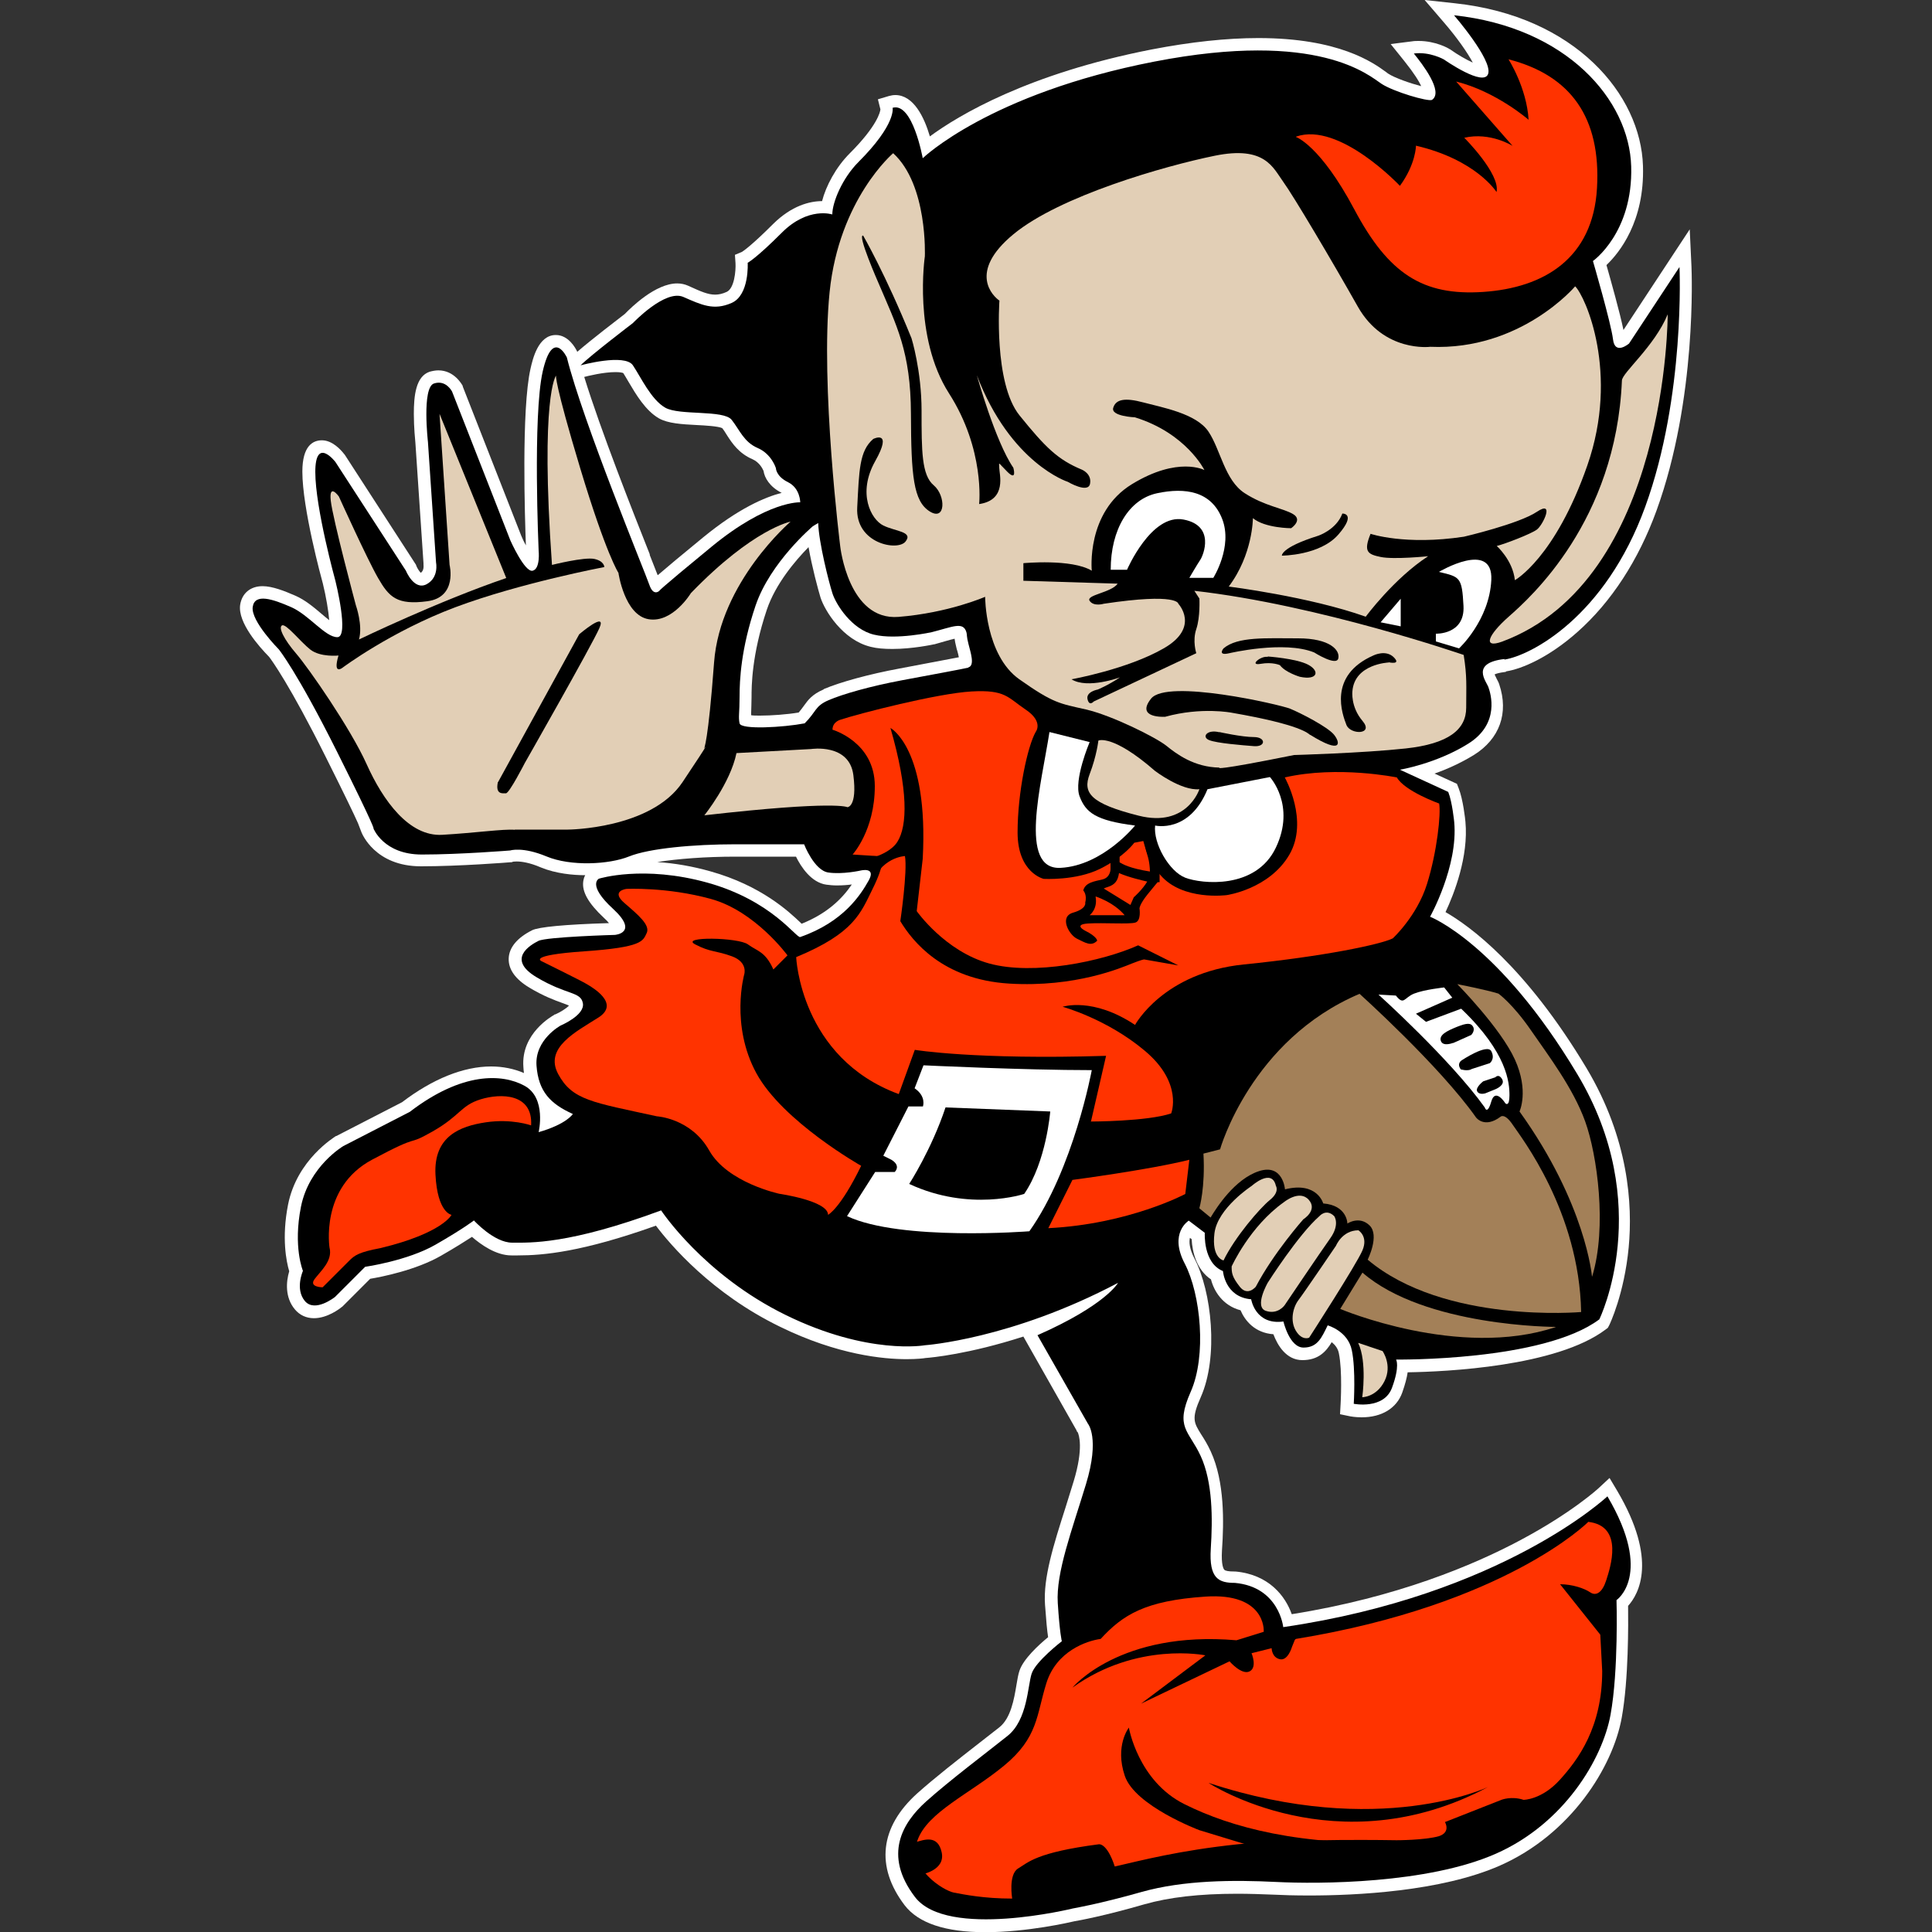 <?xml version="1.0" encoding="UTF-8"?>
<svg xmlns="http://www.w3.org/2000/svg" id="Layer_40" data-name="Layer 40" viewBox="0 0 100 100">
  <rect x="0" y="0" width="100" height="100" fill="#333333" stroke="none"/>
  <defs>
    <style>
      .cls-1 {
        fill: #fff;
      }

      .cls-2 {
        fill: #f30;
      }

      .cls-3 {
        fill: #e2cfb6;
      }

      .cls-4 {
        fill: #a38058;
      }
    </style>
  </defs>
  <path class="cls-1" d="M77.96,34.75c.82-.13,2.22-.73,3.69-2.04,1.75-1.55,3.16-3.72,4.09-6.28,2.1-5.78,1.82-12.37,1.81-12.64l-.09-1.92-3.43,5.21c-.19-.92-.66-2.58-.88-3.36.66-.63,1.98-2.25,1.89-5.13-.11-3.68-3.49-7.75-9.73-8.42l-1.57-.17,1.03,1.2c.62.72,1.19,1.52,1.46,2.04-.33-.15-.77-.4-1.15-.67l-.02-.02h-.02c-.07-.06-.75-.43-1.6-.43-.12,0-.24,0-.35.02l-1.11.14.7.87c.52.65.77,1.06.88,1.31-.54-.14-1.36-.42-1.71-.65-.03-.02-.07-.05-.12-.09-.66-.48-2.42-1.75-6.6-1.75-1.64,0-3.5.2-5.52.59-6.4,1.25-10,3.41-11.48,4.5-.29-.99-.84-2.14-1.79-2.14-.11,0-.22.02-.33.05l-.57.17.13.52c-.01.12-.15.84-1.59,2.28-.72.72-1.23,1.69-1.43,2.47-.63,0-1.57.23-2.53,1.18-1.11,1.11-1.54,1.4-1.62,1.45l-.36.15.03.44c.02.39-.06,1.3-.46,1.48-.22.1-.41.14-.6.14-.37,0-.75-.17-1.28-.41l-.11-.05c-.18-.08-.37-.12-.57-.12-1.12,0-2.38,1.24-2.71,1.58-.31.24-1.75,1.34-2.46,1.96-.1-.22-.47-.87-1.11-.87-.92,0-1.2,1.26-1.31,1.74-.48,2.11-.29,7.79-.24,9.15-.09-.16-.17-.33-.24-.5l-3.03-7.73v-.03c-.05-.08-.44-.8-1.26-.8-.15,0-.3.03-.45.07-.72.24-.82,1.24-.82,2.18,0,.71.07,1.38.08,1.49l.42,6.24v.02s0,.05,0,.05c0,.05.04.3-.14.43-.07-.07-.18-.23-.23-.36l-.02-.06-3.69-5.7-.02-.02c-.17-.22-.61-.72-1.16-.72-.46,0-1.01.28-1.01,1.62,0,1.91.99,5.54,1.06,5.79.17.69.29,1.42.33,1.9-.14-.11-.28-.23-.4-.33-.4-.34-.85-.72-1.36-.94-.55-.24-1.18-.49-1.69-.49-.63,0-1.07.37-1.16.97-.13.92.99,2.17,1.5,2.69.13.17,1.07,1.45,2.93,5.18,1.01,2.02,1.47,2.98,1.67,3.43l.18.47c.03.07.7,1.76,3.08,1.76,1.98,0,4.53-.2,4.63-.21h.06s.08-.03.08-.03c.02,0,.09-.01.18-.01.24,0,.66.05,1.26.31.78.32,1.67.4,2.29.4-.05.09-.08.19-.1.31-.08.54.26,1.14,1.06,1.89.12.11.21.2.27.28-2.3.07-3.64.2-3.98.37-.77.39-1.19.89-1.21,1.46-.02.56.34,1.07,1.07,1.51s1.33.66,1.72.8c.11.04.25.09.33.13-.13.14-.44.34-.72.46h-.03s-.03.03-.03.03c-.07.04-1.71.94-1.58,2.68,0,.11.02.21.03.32-.51-.22-1.09-.34-1.7-.34-1.43,0-3.02.64-4.61,1.85l-3.4,1.75h-.02c-.08.06-2.02,1.22-2.48,3.55-.34,1.72-.09,2.95.06,3.45-.16.53-.23,1.35.29,1.97.25.3.59.46.99.46.69,0,1.32-.48,1.44-.58l.03-.02,1.44-1.44c.6-.1,2.37-.45,3.66-1.19.77-.44,1.28-.77,1.61-.98.46.4,1.24.96,2.04.96h.33c1.33,0,3.34-.18,7.15-1.54.74.98,2.88,3.51,6.42,5.23,3,1.47,5.39,1.68,6.55,1.68.54,0,.88-.04.99-.06.29-.02,2.24-.2,5.06-1.11l2.76,4.87v.03s.05.05.05.05c.06.12.32.81-.21,2.55-.14.45-.28.89-.41,1.32-.63,1.97-1.17,3.67-1.07,5.06.06.84.11,1.36.16,1.68-.49.4-1.28,1.13-1.48,1.73-.07.2-.11.46-.16.75-.12.72-.29,1.72-.89,2.19-.29.23-.66.52-1.05.82-1.04.81-2.32,1.81-3.2,2.6-1.93,1.74-2.16,3.79-.65,5.78.71.93,2.11,1.4,4.18,1.4,0,0,0,0,0,0,2.17,0,4.37-.51,4.63-.57.19-.03,1.52-.27,3.59-.87,1.29-.37,2.87-.55,4.82-.55.6,0,1.24.02,1.96.05.37.02.98.04,1.76.04,2.38,0,6.82-.2,9.88-1.55,3.67-1.62,5.84-5.1,6.3-7.65.36-1.98.34-4.88.33-5.79.55-.61,1.55-2.37-.56-5.95l-.4-.67-.57.53s-1.36,1.26-4.05,2.69c-2.4,1.28-6.37,2.96-11.83,3.83-.32-.91-1.16-2.05-2.92-2.21h-.03s-.03,0-.03,0c-.28,0-.45-.03-.51-.09-.03-.03-.17-.22-.12-1.02.1-1.44.14-3.54-.58-5.1-.17-.37-.35-.66-.5-.89-.38-.61-.51-.82-.02-1.92.93-2.09.57-5.47-.33-7.19-.26-.5-.28-.84-.23-1.06l.09.07c.03.68.27,1.6,1,2.08.15.59.59,1.35,1.53,1.6.23.54.74,1.17,1.7,1.24.21.56.66,1.34,1.5,1.34s1.23-.45,1.52-.93c.16.13.32.31.37.58.19.91.09,2.6.09,2.61l-.03.54.53.11s.26.05.59.05c1.04,0,1.81-.47,2.1-1.28.15-.43.24-.77.28-1.05,2-.03,7.7-.3,10.24-2.21l.12-.09.07-.13c.03-.06.78-1.62,1.01-4.03.21-2.22,0-5.63-2.18-9.28-3.18-5.31-6.08-7.38-7.3-8.08.44-.94,1.2-2.87,1.03-4.68-.01-.12-.12-1.15-.35-1.73l-.09-.23-1.16-.53c.63-.22,1.35-.54,2.05-.97,1.32-.83,1.8-2.16,1.3-3.65-.03-.1-.08-.18-.13-.28-.03-.06-.08-.16-.11-.23.07-.04.23-.09.55-.13h.02ZM42.64,35.68c-.61.26-.82.56-1.03.85-.08.11-.16.22-.27.35-.6.1-1.41.16-2,.16-.2,0-.35,0-.46-.02,0-.04,0-.09,0-.14,0-.18.02-.43.02-.8,0-.54,0-2.17.79-4.52.45-1.34,1.49-2.56,2.16-3.24.18,1.03.49,2.18.62,2.61.22.68,1.15,2.2,2.6,2.55.31.08.69.11,1.12.11,1.05,0,2.11-.23,2.15-.24h.02c.21-.06.39-.11.56-.16.17-.05.35-.1.49-.13.01.1.04.25.09.45.01.06.03.12.05.18.02.08.06.21.08.33-.56.11-1.67.32-3.06.58-1.57.29-3.07.7-3.94,1.07ZM33.64,28.71c-.87-2.19-2.55-6.44-3.4-9.2.19-.05.99-.25,1.62-.25.24,0,.35.03.4.05.08.13.18.29.27.45.39.66.88,1.49,1.57,1.89.47.27,1.2.31,1.96.35.42.02,1.12.06,1.32.16.09.11.17.24.25.37.27.42.62.94,1.32,1.24.36.16.52.49.57.6.05.36.32.83.94,1.14-.86.22-2.23.8-4.06,2.3-1.1.9-1.89,1.56-2.34,1.95,0,0-.01,0-.02.01-.09-.23-.22-.57-.42-1.07ZM41.49,47.81s-.03-.02-.04-.04c-.61-.58-2.04-1.93-4.68-2.67-.92-.26-1.84-.42-2.75-.48,1.06-.17,2.51-.28,4.04-.28h3.14c.26.53.79,1.34,1.57,1.45.16.02.35.04.54.04.28,0,.55-.02.78-.05-.49.72-1.25,1.49-2.59,2.03Z"></path>
  <path d="M77.87,34.14c1.35-.21,5.21-2.19,7.29-7.92,2.08-5.73,1.77-12.4,1.77-12.4l-2.61,3.96s-.73.63-.83-.21-1.04-4.06-1.04-4.06c0,0,2.08-1.46,1.98-4.9s-3.33-7.19-9.17-7.82c0,0,1.98,2.29,1.77,3.02s-2.29-.73-2.29-.73c0,0-.73-.42-1.56-.31.42.52,1.56,1.98.94,2.4-.21.1-1.98-.42-2.61-.83s-3.23-2.81-11.77-1.15-11.98,5-11.98,5c0,0-.52-2.92-1.56-2.61,0,0,.21.83-1.77,2.81-.83.83-1.35,2.08-1.35,2.71,0,0-1.25-.42-2.61.94s-1.77,1.56-1.77,1.56c0,0,.1,1.67-.83,2.08s-1.56.1-2.5-.31-2.61,1.35-2.61,1.35c0,0-2.19,1.67-2.71,2.19,0,0,2.29-.63,2.71,0s.94,1.77,1.67,2.19,3.02.1,3.44.63.63,1.15,1.35,1.46.94,1.04.94,1.04c0,0,0,.42.63.73s.63,1.04.63,1.04c0,0-1.67-.1-4.58,2.29s-2.71,2.29-2.71,2.29c0,0-.31.31-.52-.31s-3.44-8.44-4.27-11.77c0,0-.73-1.56-1.25.73s-.21,9.27-.21,9.27c0,0,.1.94-.31,1.04s-1.15-1.56-1.15-1.56l-3.02-7.71s-.31-.63-.94-.42-.31,3.02-.31,3.02l.42,6.25s.16.77-.49,1.12c-.65.34-1.07-.7-1.07-.7l-3.65-5.63s-1.04-1.35-1.04.52,1.04,5.63,1.04,5.63c0,0,.73,2.92.1,2.92s-1.46-1.15-2.4-1.56-1.88-.73-1.98,0,1.35,2.19,1.35,2.19c0,0,.94,1.15,3.02,5.31s1.88,3.96,1.88,3.96c0,0,.52,1.35,2.5,1.35s4.58-.21,4.58-.21c0,0,.63-.21,1.88.31s3.23.42,4.27,0,3.33-.63,5.52-.63h3.54s.52,1.35,1.25,1.46,1.67-.1,1.67-.1c0,0,.83-.21.42.52s-1.3,2.14-3.54,2.92c-.2.07-1.46-1.88-4.79-2.81s-5.63-.21-5.63-.21c0,0-.63.31.73,1.56s.1,1.35.1,1.35c0,0-3.54.1-3.96.31s-1.67.94-.1,1.88,2.29.73,2.4,1.35-1.15,1.15-1.15,1.15c0,0-1.35.73-1.25,2.08s.73,1.98,1.88,2.5c0,0-.31.52-1.77.94,0,0,.42-1.77-.73-2.4s-3.23-.73-5.94,1.35l-3.44,1.77s-1.77,1.04-2.19,3.13.1,3.33.1,3.33c0,0-.42.94.1,1.56s1.56-.21,1.56-.21l1.56-1.56s2.19-.31,3.65-1.15,1.98-1.25,1.98-1.25c0,0,1.04,1.15,1.98,1.15s2.92.1,7.71-1.67c0,0,2.19,3.33,6.46,5.42s7.19,1.56,7.19,1.56c0,0,4.48-.31,10-3.23,0,0-.63,1.15-4.17,2.71l2.61,4.58s.63.73-.1,3.13-1.56,4.58-1.46,6.15.21,1.98.21,1.98c0,0-1.35,1.04-1.56,1.67s-.21,2.4-1.25,3.23-3.02,2.32-4.22,3.4c-1.2,1.08-2.24,2.75-.57,4.94s8.18.59,8.18.59c0,0,1.35-.23,3.54-.85s4.79-.63,6.98-.52,7.82.1,11.36-1.46,5.52-4.9,5.94-7.19.31-5.94.31-5.94c0,0,1.93-1.3-.47-5.37,0,0-5.42,5.11-16.78,6.77,0,0-.21-2.08-2.5-2.29-.83,0-1.35-.21-1.25-1.77s.1-3.44-.52-4.79-1.35-1.46-.52-3.33.52-5.05-.31-6.64.21-2.22.21-2.22l.83.63s-.1,1.56.94,1.98c0,0,.1,1.35,1.46,1.46,0,0,.21,1.35,1.67,1.15,0,0,.31,1.35,1.04,1.35s.94-.52,1.25-1.15c0,0,1.05.29,1.25,1.29.21,1,.1,2.77.1,2.77,0,0,1.56.31,1.98-.83s.21-1.46.21-1.46c0,0,7.61.1,10.52-2.08,0,0,2.92-5.94-1.15-12.71-4.06-6.77-7.61-8.13-7.61-8.13,0,0,1.46-2.61,1.25-4.9,0,0-.1-1.04-.31-1.56l-2.5-1.15s1.88-.31,3.54-1.35,1.15-2.61,1.04-2.92-.94-1.25.83-1.46ZM50.11,34.56c-.31.07-1.75.34-3.42.65-1.66.31-3.08.72-3.8,1.03-.72.31-.62.58-1.24,1.2-1.1.21-3.3.34-3.37,0s0-.52,0-1.38.07-2.48.83-4.72c.76-2.24,2.96-4.1,2.96-4.1l.28-.17c.03,1.01.55,3.06.74,3.65.19.58,1,1.86,2.15,2.13,1.15.28,2.99-.13,2.99-.13,1.1-.28,1.62-.56,1.79,0,.04.12,0,.21.11.62.1.41.34,1.1,0,1.2Z"></path>
  <path class="cls-2" d="M82.19,78.79s-4.27,4.27-15.11,6.04c-.73.52-1.67.21-1.67.21v-.63s.1-1.98-3.02-1.77-4.27.94-5.42,2.19c-.73.1-2.29.63-2.81,2.29s-.42,2.81-2.19,4.27-3.96,2.4-4.48,3.86,1.35,2.61,1.88,2.71,1.56.31,3.02.31c0,0-.21-1.25.31-1.56s.94-.83,4.17-1.25c0,0,.42-.1.83,1.15,1.35-.31,3.33-.83,6.36-1.15,3.02-.31,8.23-.21,8.23-.21,0,0,1.46,0,2.19-.21.63-.21.31-.73.31-.73l2.92-1.15s.52-.21,1.15,0c0,0,.94,0,1.88-1.04s2.19-2.71,2.19-5.63l-.1-1.88-2.08-2.61c.63,0,1.25.21,1.56.42s.63,0,.83-.63.94-2.81-.94-3.02Z"></path>
  <path class="cls-2" d="M17.06,64.61s-.52-3.13,2.19-4.58,1.67-.63,3.13-1.46,1.46-1.35,2.5-1.67,2.71-.31,2.61,1.35c0,0-.99-.36-2.34-.16s-2.71.73-2.61,2.71.83,2.08.83,2.08c0,0-.45.94-3.67,1.72-1.11.21-1.34.36-1.65.68l-1.35,1.35s-.73,0-.42-.42.94-.94.78-1.62Z"></path>
  <path class="cls-2" d="M55.52,61.07s3.96-.52,6.04-1.04l-.21,1.77s-2.92,1.56-7.09,1.77l1.25-2.5Z"></path>
  <path class="cls-2" d="M56.45,58.05s2.92,0,4.17-.42c0,0,.63-1.56-1.35-3.23s-4.27-2.29-4.27-2.29c0,0,1.56-.52,3.75.94,0,0,1.46-2.71,5.63-3.13,4.17-.42,7.09-1.04,7.71-1.35,0,0,1.25-1.15,1.77-2.81s.73-3.65.63-4.17c0,0-1.77-.63-2.19-1.35,0,0-3.06-.63-5.8,0,0,0,1.27,2.24.23,4.01s-3.23,2.08-3.23,2.08c0,0-2.29.31-3.44-1.04,0,0-.73-.73-.83-1.77l-.52.1s-.52.73-1.77,1.35-2.92.52-2.92.52c0,0-1.35-.31-1.35-2.4s.52-4.48.94-5.21c0,0,.42-.52-.52-1.15s-1.04-1.04-2.81-.94-5.84,1.15-6.77,1.46c0,0-.42.1-.42.52,0,0,2.19.63,2.19,2.92s-1.15,3.54-1.15,3.54l1.56.1s.1.42-.52,1.67-.94,2.29-3.96,3.54c0,0,.21,5.21,5.31,7.09l.83-2.29s3.13.52,9.9.31l-.78,3.39Z"></path>
  <path class="cls-2" d="M44.57,60.34s-4.06-2.29-5.42-4.79-.63-5.11-.63-5.11c0,0,.21-.63-.63-.94s-1.11-.2-1.91-.62,2.24-.36,2.73,0,.9.36,1.32,1.3l.73-.73s-1.67-2.29-3.96-2.92-4.38-.52-4.38-.52c0,0-.83.1-.1.73s1.35,1.15,1.15,1.56-.21.73-3.23.94-2.19.52-2.19.52c0,0,2.01.99,2.31,1.17s1.76,1.01.61,1.74-2.81,1.56-2.08,2.92,1.77,1.46,5.11,2.19c0,0,1.77.1,2.71,1.77s3.63,2.24,3.63,2.24c0,0,2.52.36,2.52,1.09,0,0,.63-.31,1.72-2.55Z"></path>
  <path d="M67.08,84.73l-.21.52s-.21.73-.63.63-.42-.57-.42-.57l-1.04.26s.31.73-.1.94-1.04-.52-1.04-.52l-4.58,2.19,3.33-2.5s-3.54-.73-6.88,1.67c0,0,2.45-2.97,8.49-2.45l1.67-.52.83.1.57.26Z"></path>
  <path d="M47.7,97.02s1.25-.21,1.04-1.15-.94-.63-1.35-.52l-.21.63.52,1.04Z"></path>
  <path d="M66.87,96.19l-4.79-1.46s-3.33-1.25-3.86-2.81.21-2.5.21-2.5c0,0,.47,2.76,2.87,3.96s5.99,2.19,11.51,1.98l-5.94.83Z"></path>
  <path d="M62.55,92.28s6.67,4.38,14.48.21c0,0-5.63,2.71-14.48-.21Z"></path>
  <path d="M44.26,44.61s1.67-.21,2.19-1.04.57-2.66-.36-5.89c0,0,1.98,1.04,1.67,6.77l-.31,2.71s1.46,2.08,3.75,2.71,5.84-.1,7.71-.94l2.08,1.04-1.77-.31s-.1,0-.63.21-2.92,1.25-6.36,1.04-5-2.19-5.63-3.23c0,0,.38-2.58.24-3.37,0,0-1.28.04-1.8,1.6l.1-1.15-.89-.16Z"></path>
  <path d="M59.42,43.2l-.31.1.29,1s.11.32.12.81c-1.03-.16-1.44-.39-1.57-.48,0-.18,0-.38,0-.61l-.47.36v.61s0,.43-.42.53-.89.16-.99.57c0,0,.21.21.1.63,0,0,.1.31-.63.52s-.21,1.15.21,1.35.73.42,1.04.1c0,0,0-.21-.63-.52,0,0-.63-.32.16-.37s2.14.05,2.45-.05.21-.73.21-.73c0,0,0-.21.42-.73s.52-.63.52-.63h.1v-1.03l-.63-1.47ZM56.92,46.12l-.13.13s.07-.08.13-.13ZM56.71,46.4s0,0,0,0h0ZM56.67,46.16s0,0,0,0h0ZM56.7,46.34s0-.02,0-.03c0,0,0,.02,0,.03ZM56.69,46.29s0,0,0,0c0,0,0,0,0,0ZM56.69,46.26s0-.02,0-.02c0,0,0,.02,0,.02ZM56.68,46.22s0-.01,0-.02c0,0,0,.01,0,.02ZM56.67,46.19s0,0,0,0c0,0,0,0,0,0ZM56.67,46.17s0,0,0,0c0,0,0,0,0,0ZM56.4,47.37s.42-.31.31-.94c0,0,0,0,0,0,0,0,0,0,0,0,0,0,0-.01,0-.03.85.3,1.31.74,1.5.97h-1.81ZM56.71,46.41s0,0,0,.01c0,0,0,0,0-.01ZM58.69,46.43l-.18.41-1.38-.85c.06-.03.13-.06.21-.08.37-.12.52-.32.58-.72.5.22,1.2.38,1.46.44-.24.41-.68.8-.68.8Z"></path>
  <path class="cls-1" d="M43.84,62.95l1.46-2.29h1.01s.35-.31-.17-.63l-.42-.21,1.3-2.55h.75s.19-.52-.43-.94l.46-1.19s5.17.25,8.71.25c0,0-.94,5.11-3.23,8.34,0,0-6.67.52-9.43-.78ZM53.01,61.8c1.15-1.67,1.35-4.27,1.35-4.27l-5.42-.21c-.73,2.19-1.88,3.96-1.88,3.96,3.13,1.46,5.94.52,5.94.52Z"></path>
  <path class="cls-1" d="M58.75,42.73s-1.67,2.08-3.86,2.19-.99-4.32-.57-7.03l2.08.52s-.84,1.97-.52,2.81.83,1.25,2.87,1.51Z"></path>
  <path class="cls-1" d="M59.79,42.73s1.77.42,2.71-1.88l3.23-.63s1.35,1.46.31,3.65-3.86,1.88-4.69,1.56-1.67-1.77-1.56-2.71Z"></path>
  <polygon class="cls-1" points="71.46 32.21 72.5 32.42 72.5 30.99 71.46 32.21"></polygon>
  <path class="cls-1" d="M74.48,29.6s2.81-1.67,2.71.42-1.67,3.54-1.67,3.54l-1.2-.36v-.4s1.51.06,1.43-1.44-.18-1.5-1.28-1.76Z"></path>
  <path class="cls-1" d="M58.33,29.5s1.25-2.92,2.92-2.61,1.03,1.86.88,2.08-.57.94-.57.94h1.24s1.02-1.61.46-3.05-1.91-1.64-3.37-1.33-2.4,1.88-2.4,3.96h.83Z"></path>
  <path class="cls-1" d="M71.35,51.48s3.7,3.33,5.5,5.84c0,0,.13.42.34-.31s.73.1.73.1c0,0,.21.21.21-.42s-.1-2.19-2.5-4.48l-1.82.68-.52-.42,1.88-.83-.42-.53s-1.04.11-1.56.32-.52.63-.94.1l-.89-.05Z"></path>
  <path d="M76.77,55.97l.63-.21s.17-.21.35.1-.35.52-.35.52l-.52.21s-.31.1-.42-.1.31-.52.31-.52Z"></path>
  <path d="M76.15,55.34l.96-.31s.29-.21.08-.62-1.53.47-1.53.47c0,0-.28.16-.05.47,0,0,.33.1.54,0Z"></path>
  <path d="M75.21,53.99l.94-.42s.21-.21.1-.42-.32-.21-.84,0-.94.42-.83.73.63.1.63.1Z"></path>
  <path class="cls-2" d="M67.08,7.09s1.25.42,3.02,3.75c1.77,3.33,3.54,4.48,6.67,4.27s5.68-1.72,5.89-5.37-1.35-5.84-4.58-6.67c0,0,.94,1.46,1.04,3.13,0,0-1.67-1.46-3.75-1.98l2.92,3.33s-1.15-.73-2.5-.42c0,0,1.88,1.88,1.67,2.81,0,0-1.04-1.67-4.17-2.4,0,0,0,.94-.83,2.08,0,0-3.13-3.33-5.37-2.55Z"></path>
  <path class="cls-4" d="M62.08,62.53s.31-1.06.21-2.82l.86-.22s1.59-5.66,7.22-8.05c0,0,4.14,3.72,6.03,6.4,0,0,.43.59,1.27-.04,0,0,.21-.21.63.42s3.44,4.48,3.54,9.69c0,0-7.09.63-11.05-2.71,0,0,.63-1.25.1-1.77s-1.15-.1-1.15-.1c0,0,0-.94-1.25-1.04,0,0-.31-1.15-1.98-.73,0,0-.1-1.35-1.35-.94s-2.19,1.88-2.5,2.4l-.57-.47Z"></path>
  <path class="cls-4" d="M82.4,66.07s-.31-3.75-3.75-8.54c0,0,.5-1.06-.24-2.69s-2.98-3.9-2.98-3.9c0,0,1.5.29,2.13.49,0,0,.73.52,1.67,1.88s2.2,3.02,2.82,4.74,1.14,5.47.36,8.02Z"></path>
  <path class="cls-4" d="M80.52,68.68s-6.77,0-10-2.81l-1.15,1.88s6.15,2.61,11.15.94Z"></path>
  <path class="cls-3" d="M36.45,42.21s1.35-1.67,1.67-3.23l3.86-.21s1.98-.31,2.19,1.35-.31,1.66-.31,1.66c0,0-.57-.36-7.4.42Z"></path>
  <path class="cls-3" d="M56.86,38.33s.73-.34,2.92,1.57c0,0,1.36,1.04,2.3.95,0,0-.64,2-3.14,1.37s-2.91-1.18-2.54-2.15.45-1.73.45-1.73Z"></path>
  <path class="cls-3" d="M26.65,42.94h2.74s4.31-.02,5.94-2.46c1.63-2.44,1.11-1.73,1.11-1.73,0,0,.21-.29.52-4.46.31-4.17,3.96-7.29,3.96-7.29,0,0-1.93.36-5.16,3.7,0,0-.94,1.56-2.19,1.35s-1.56-2.4-1.56-2.4c0,0-.63-.94-1.98-5.42-1.35-4.48-1.25-4.79-1.25-4.79,0,0-.83,1.04-.21,9.8,0,0,1.67-.42,2.19-.31s.52.42.52.42c0,0-4.38.83-7.71,2.08s-5.84,3.13-5.84,3.13c0,0-.52.42-.21-.63,0,0-.94.1-1.46-.31s-1.25-1.35-1.46-1.25.1.73.73,1.46,2.81,3.86,3.65,5.73,2.19,3.75,3.91,3.65,3.18-.31,3.75-.26Z"></path>
  <path class="cls-3" d="M26.2,29.91l-3.45-8.49.52,7.82s.42,1.67-1.15,1.88-1.98-.21-2.55-1.2-2.03-4.22-2.03-4.22c0,0-.52-.73-.42.21s1.3,5.42,1.3,5.42c0,0,.37,1.04.16,1.77,0,0,4.1-1.98,7.62-3.18Z"></path>
  <path d="M25.78,40.48l4.2-7.65s1.46-1.25,1.04-.31-3.86,6.98-3.86,6.98c0,0-.8,1.56-.97,1.56s-.56.08-.42-.58Z"></path>
  <path class="cls-3" d="M63.33,65.24s-.63-.11-.47-1.41,1.93-2.45,1.93-2.45c0,0,1.04-.94,1.25,0,0,0,.21.31-.31.73s-1.82,1.93-2.4,3.13Z"></path>
  <path class="cls-3" d="M63.75,65.55s.94-2.08,2.71-3.33c0,0,.8-.66,1.28-.12s-.28,1.01-.28,1.01c0,0-1.53,1.72-2.46,3.49,0,0-.42.52-.83,0s-.42-.73-.42-1.04Z"></path>
  <path class="cls-3" d="M69.06,62.95s.31.42-.21,1.15-2.36,3.46-2.36,3.46c0,0-.35.5-.97.29s.1-1.46.1-1.46c0,0,1.59-2.5,2.67-3.44,0,0,.35-.42.77,0Z"></path>
  <path class="cls-3" d="M70.31,63.68s.52.31.21,1.04-2.76,4.52-2.76,4.52c0,0-.36.17-.68-.35s-.16-1.22.13-1.6,1.94-2.81,1.94-2.81c0,0,.32-.8,1.16-.8Z"></path>
  <path class="cls-3" d="M70.31,69.51l1.25.42s.52.73.1,1.56-1.15.83-1.15.83c0,0,.26-1.82-.21-2.81Z"></path>
  <path class="cls-3" d="M63.11,39.74s-.3.18,3.87-.66c0,0,3.58-.1,5.78-.34s3.13-.97,3.13-2.11.05-1.6-.13-2.73c0,0-7.48-2.59-13.94-3.32l.26.4s.05.96-.16,1.58,0,1.25,0,1.25l-5.31,2.5s-.23.27-.32-.12.53-.5.53-.5c0,0,.52-.21,1.15-.63,0,0-1.68.62-2.51.1,0,0,2.91-.52,4.79-1.61s.74-2.3.74-2.3c0,0,0-.58-3.86,0,0,0-.52.16-.73-.15s1.12-.42,1.45-.89l-4.88-.15v-.91s2.5-.24,3.54.39c0,0-.31-3.02,2.08-4.48s3.75-.73,3.75-.73c0,0-.94-1.91-3.6-2.73,0,0-1.25-.05-1.12-.49s.59-.54,1.56-.28,2.74.57,3.37,1.51.84,2.52,1.88,3.19,1.98.77,2.5,1.08-.1.73-.1.73c0,0-1.35,0-1.98-.52,0,0,0,1.88-1.25,3.54,0,0,4.17.52,7.09,1.56,0,0,1.46-1.98,3.23-3.13,0,0-1.77.18-2.45.04s-.91-.27-.53-1.2c0,0,1.79.61,4.83.15,0,0,2.84-.66,3.78-1.29s.31.69,0,.92-1.67.75-2.08.85c0,0,.83.73.94,1.77,0,0,2.08-1.15,3.75-5.94,1.67-4.79-.1-8.75-.63-9.27,0,0-2.81,3.33-7.5,3.13,0,0-2.4.31-3.75-2.08s-3.33-5.73-3.86-6.46-.94-1.88-3.54-1.35-8.02,2.08-10.42,4.06-1.04,3.23-.73,3.44c0,0-.31,4.27,1.04,5.94s1.98,2.29,3.23,2.81c0,0,.52.21.42.73s-1.15-.1-1.15-.1c0,0-2.96-.94-4.71-5.52,0,0,.96,3.44,1.89,4.79,0,0,.21.73-.31.21s-.42-.52-.42-.21.42,1.67-1.04,1.88c0,0,.31-2.81-1.56-5.73s-1.25-7.09-1.25-7.09c0,0,.16-3.7-1.64-5.34,0,0-2.8,2.37-3.29,7.19s.55,13.16.55,13.16c0,0,.42,3.86,3.02,3.65s4.48-1.04,4.48-1.04c0,0,0,3.02,1.77,4.27s2.08,1.25,3.44,1.56,3.65,1.46,4.17,1.88,1.43,1.11,2.75,1.13Z"></path>
  <path d="M66.35,28.77s-.1-.42,1.88-1.04c0,0,.94-.31,1.25-1.15,0,0,.75-.02-.2,1.08s-2.93,1.1-2.93,1.1Z"></path>
  <path d="M71.88,34.29s-1.77.07-1.88,1.49c0,0-.1.8.52,1.53s-.63.73-.83.21-.99-2.55,1.41-3.6c0,0,.63-.31,1.04.1s-.26.26-.26.26Z"></path>
  <path d="M63.63,33.81s2.83-.67,4.39-.04c0,0,1.15.73,1.25.31s-.42-1.04-2.08-1.04-3.13-.1-3.86.52c0,0-.34.4.3.25Z"></path>
  <path d="M65.62,33.98s1.46.1,2.08.42.52.83-.42.63c0,0-.75-.22-1.03-.6,0,0-.38-.18-1-.07s0-.42.36-.36Z"></path>
  <path d="M67.81,38.04c-.09-.06-.42-.52-4.06-1.15,0,0-1.56-.31-3.44.21,0,0-1.56.1-.73-.94s6.67.31,7.19.52,1.95.94,2.28,1.35.43,1.04-1.24,0Z"></path>
  <path d="M63.11,37.89s1.16.26,1.79.26.63.52,0,.47-1.9-.15-2.31-.31-.12-.57.52-.41Z"></path>
  <path d="M45.2,22.72s1.04-.52.1,1.15-.21,3.02.42,3.33,1.56.31,1.15.83-2.61.1-2.5-1.77c.1-1.88.1-2.92.83-3.54Z"></path>
  <path d="M44.68,12.2s1.15,1.98,2.5,5.31c0,0,.52,1.67.52,3.75s0,3.33.63,3.86.63,1.88-.21,1.35-.96-1.82-.97-5.05-.75-4.58-1.68-6.77c0,0-1.15-2.61-.78-2.45Z"></path>
  <path class="cls-3" d="M86.32,16.27s.03,13.74-8.57,16.94c-1.02.37-.75-.33.35-1.3s5.54-4.92,5.85-12.21c0-.4,1.68-1.76,2.37-3.43Z"></path>
</svg>
